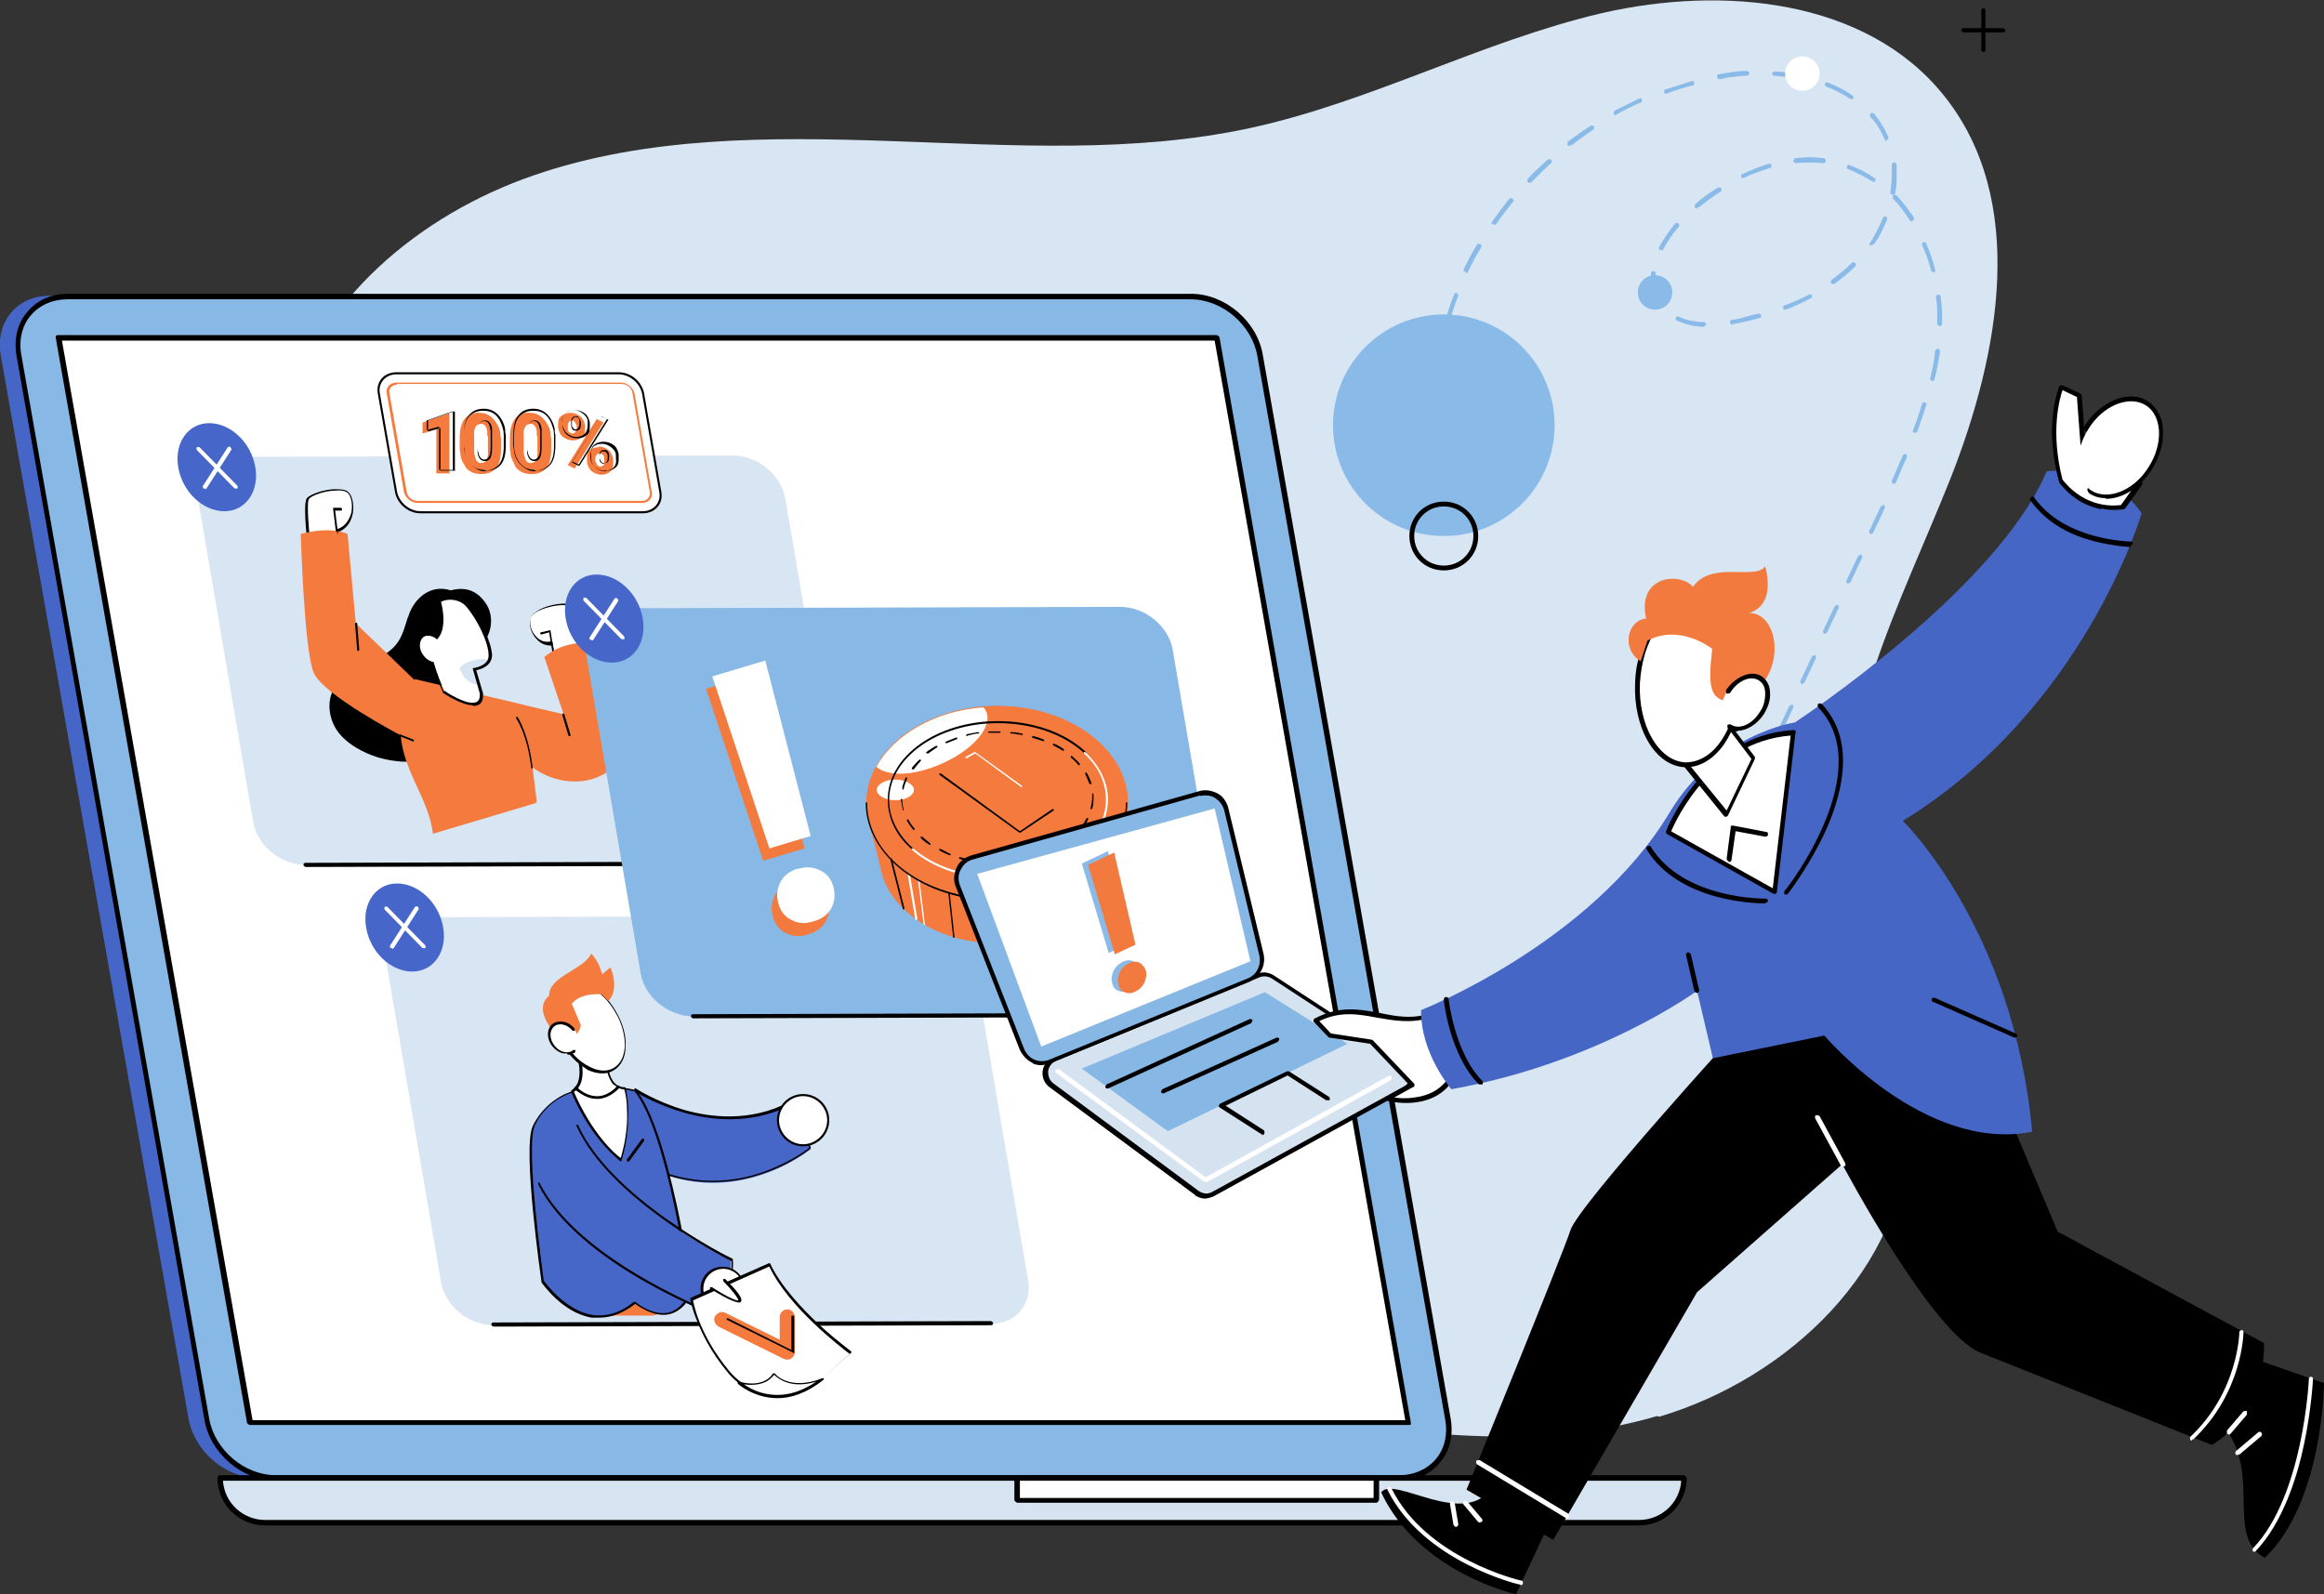 <?xml version="1.0" encoding="UTF-8"?>
<svg id="Layer_2" xmlns="http://www.w3.org/2000/svg" viewBox="0 0 33.77 23.17">
  <rect x="0" y="0" width="33.77" height="23.17" fill="#333333" stroke="none"/>
  <defs>
    <style>
      .cls-1 {
        fill: #4666c9;
      }

      .cls-2 {
        fill: #88b8e5;
      }

      .cls-3 {
        fill: #87b7e4;
      }

      .cls-4 {
        fill: #f57a3e;
      }

      .cls-5 {
        fill: #d6e3f1;
      }

      .cls-6 {
        fill: #4666c8;
      }

      .cls-7 {
        fill: #fff;
      }

      .cls-8 {
        fill: #d7e4f2;
      }

      .cls-9 {
        fill: #d5e2f0;
      }

      .cls-10 {
        fill: #f37a3e;
      }

      .cls-11 {
        fill: #4666c6;
      }

      .cls-12 {
        fill: #4666c7;
      }

      .cls-13 {
        fill: #d8e5f3;
      }

      .cls-14 {
        fill: #f47a3e;
      }

      .cls-15 {
        fill: #8abae7;
      }
    </style>
  </defs>
  <g id="_x31_">
    <g id="_x38_">
      <g>
        <g>
          <path class="cls-13" d="M24.08,20.58c-1.81.53-3.62.24-5.44-.02-1.74-.25-3.5-.27-5.24.02-.69.12-1.4.25-2.07.4-.74.17-1.39.48-2.17.53-1.67.11-3.54-.82-3.9-2.45-.3-1.33.44-2.66.58-4.02.31-3.07-2.44-5.98-1.68-8.97.43-1.7,1.94-2.95,3.59-3.52,1.65-.57,3.44-.56,5.19-.5s3.52.18,5.23-.19c1.75-.38,3.36-1.26,5.11-1.67,1.75-.4,3.83-.21,4.96,1.19,1.23,1.52.82,3.76.1,5.58-.72,1.81-1.72,3.65-1.49,5.59.16,1.33.89,2.57.87,3.91-.03,1.96-1.73,3.57-3.61,4.13Z"/>
          <path class="cls-15" d="M7.94,21.39s0,0,0,0c-.91-.15-2.09-.61-2.58-1.92-.29-.78-.19-1.51-.19-1.51,0-.02.02-.03.04-.03.02,0,.03.02.03.04,0,0-.1.72.18,1.48.26.7.91,1.6,2.52,1.88.02,0,.03.02.03.04,0,.02-.02.03-.03.03Z"/>
          <path class="cls-15" d="M25.32,11.86s0,0-.01,0c-.02,0-.02-.03-.02-.04l.05-.1s.03-.02.04-.02c.02,0,.02.03.02.04l-.05.1s-.02.02-.03.02ZM25.53,11.39s0,0-.01,0c-.02,0-.02-.03-.02-.04l.17-.36s.03-.02.04-.02c.02,0,.02.03.02.04l-.17.36s-.02.02-.03.02ZM25.86,10.66s0,0-.01,0c-.02,0-.02-.03-.02-.04l.17-.36s.03-.02.04-.02c.02,0,.02.03.02.04l-.17.36s-.02.02-.03.02ZM26.19,9.94s0,0-.01,0c-.02,0-.02-.03-.02-.04l.17-.36s.03-.02.04-.02.02.03.02.04l-.17.36s-.02.02-.03.02ZM26.52,9.21s0,0-.01,0c-.02,0-.02-.03-.02-.04l.17-.36s.03-.02.04-.02.02.03.02.04l-.17.36s-.02.02-.03.02ZM26.86,8.48s0,0-.01,0c-.02,0-.02-.03-.02-.04l.17-.36s.03-.02.04-.02c.02,0,.02.03.02.04l-.17.36s-.02.02-.03.02ZM27.19,7.76s0,0-.01,0c-.02,0-.02-.03-.02-.04l.17-.36s.03-.02.04-.02c.02,0,.02.03.02.04l-.17.36s-.02.02-.03.02ZM27.52,7.03s0,0-.01,0c-.02,0-.02-.03-.02-.04.06-.14.11-.26.16-.37,0-.02.03-.02.04-.02.02,0,.02.03.02.04-.05.11-.1.23-.16.37,0,.01-.02.02-.03.02ZM27.83,6.29s0,0-.01,0c-.02,0-.03-.03-.02-.04.05-.13.09-.25.13-.38,0-.02.02-.03.04-.02.02,0,.03.02.02.04-.04.12-.08.25-.13.38,0,.01-.02.02-.03.02ZM28.07,5.53s0,0,0,0c-.02,0-.03-.02-.02-.04.03-.13.06-.26.07-.39,0-.02.02-.03.04-.03.02,0,.03.02.03.04-.02.13-.04.26-.08.4,0,.02-.02.03-.03.03ZM24.77,4.75s0,0,0,0c-.15,0-.29-.04-.4-.09-.02,0-.02-.03-.02-.04,0-.02.03-.02.04-.02.1.05.23.08.37.08.02,0,.03.02.03.03,0,.02-.02.03-.03.03ZM28.18,4.74h0s-.03-.02-.03-.03c0-.04,0-.07,0-.11h0c0-.1,0-.19-.02-.28,0-.02.01-.03.03-.04.02,0,.03.01.04.03.01.09.02.19.02.28h0s0,.09,0,.12c0,.02-.02.03-.03.03ZM25.17,4.72s-.03-.01-.03-.03c0-.02,0-.04.03-.04.06-.01.12-.02.18-.04.07-.02.14-.04.2-.05.02,0,.04,0,.04.02,0,.02,0,.04-.02.04-.07.02-.13.04-.2.05-.06.02-.13.03-.19.04,0,0,0,0,0,0ZM21.02,4.7s0,0,0,0c-.02,0-.03-.02-.02-.04.04-.13.08-.26.13-.38,0-.02.03-.03.04-.02s.03.03.02.04c-.05.12-.09.25-.13.38,0,.01-.02.02-.03.02ZM25.94,4.5s-.03,0-.03-.02c0-.02,0-.04.02-.04.13-.05.25-.1.36-.16.02,0,.04,0,.04.01,0,.02,0,.04-.01.04-.11.06-.24.12-.37.17,0,0,0,0-.01,0ZM24.1,4.4s-.02,0-.03-.02c-.06-.1-.08-.21-.08-.33,0-.03,0-.05,0-.08,0-.02.02-.03.04-.03s.03.02.03.04c0,.02,0,.05,0,.07,0,.11.03.2.07.29,0,.02,0,.04-.01.05,0,0-.01,0-.02,0ZM26.64,4.13s-.02,0-.03-.01c-.01-.01,0-.04,0-.05.11-.08.21-.16.3-.25.01-.01.03-.01.05,0,.01.01.01.03,0,.05-.09.09-.2.18-.31.26,0,0-.01,0-.02,0ZM21.3,3.95s0,0-.01,0c-.02,0-.02-.03-.02-.04.06-.12.12-.24.19-.35,0-.02.03-.02.05-.01.02,0,.02.03.01.05-.07.11-.13.23-.19.35,0,.01-.02.02-.03.02ZM28.09,3.95s-.03,0-.03-.02c-.03-.13-.08-.25-.13-.37,0-.02,0-.04.02-.04.02,0,.04,0,.04.02.05.12.1.25.13.38,0,.02,0,.04-.02.04,0,0,0,0,0,0ZM24.14,3.63s-.01,0-.02,0c-.02,0-.02-.03-.01-.04.06-.11.14-.23.23-.34.01-.01.03-.02.05,0,.01.01.02.03,0,.05-.09.1-.16.21-.22.32,0,.01-.02.02-.03.02ZM27.2,3.57s-.01,0-.02,0c-.02-.01-.02-.03,0-.05.07-.11.13-.23.18-.35,0-.02.03-.03.04-.02.02,0,.03.03.02.04-.05.13-.11.25-.19.36,0,0-.02.01-.03.01ZM21.71,3.26s-.01,0-.02,0c-.02-.01-.02-.03,0-.05.08-.11.16-.22.24-.32.01-.01.03-.02.05,0s.02.03,0,.05c-.08.1-.17.21-.24.32,0,0-.02.01-.03.01ZM27.78,3.22s-.02,0-.03-.02c-.07-.11-.15-.22-.24-.31-.01-.01-.01-.03,0-.05s.03-.01.05,0c.09.1.17.2.25.32,0,.02,0,.04-.01.05,0,0-.01,0-.02,0ZM24.66,3.03s-.02,0-.03-.01c-.01-.01,0-.04,0-.05.1-.09.21-.17.33-.24.02-.01.04,0,.05,0,.01.02,0,.04,0,.05-.11.07-.22.15-.32.23,0,0-.01,0-.02,0ZM27.5,2.83s0,0,0,0c-.02,0-.03-.02-.03-.04.01-.08.02-.17.02-.25,0-.05,0-.09,0-.14,0-.02.01-.03.03-.04.02,0,.03.01.04.03,0,.05,0,.1,0,.15,0,.09,0,.17-.02.26,0,.02-.02.03-.03.03ZM22.22,2.65s-.02,0-.02,0c-.01-.01-.01-.03,0-.05.09-.1.19-.19.29-.28.01-.01.03-.01.05,0,.01.01.01.03,0,.05-.1.09-.19.18-.29.28,0,0-.02.01-.02.01ZM27.23,2.64s-.01,0-.02,0c-.11-.07-.23-.13-.35-.18-.02,0-.03-.03-.02-.04,0-.02.03-.03.04-.02.13.05.25.11.36.19.02.01.02.03,0,.05,0,0-.02.01-.03.01ZM25.33,2.59s-.02,0-.03-.02c0-.02,0-.04.02-.04.13-.06.25-.11.38-.15.02,0,.04,0,.04.02,0,.02,0,.04-.02.04-.12.04-.25.08-.37.14,0,0,0,0-.01,0ZM26.09,2.37s-.03-.01-.03-.03c0-.02.01-.03.03-.04.14-.02.27-.02.41,0,.02,0,.03.02.03.04,0,.02-.02.03-.04.03-.13-.01-.26-.01-.39,0,0,0,0,0,0,0ZM22.81,2.12s-.02,0-.03-.01c-.01-.01,0-.04,0-.05.11-.08.22-.16.33-.23.02-.01.04,0,.05,0s0,.04,0,.05c-.11.07-.22.15-.32.23,0,0-.01,0-.02,0ZM27.42,2.05s-.03,0-.03-.02c-.02-.04-.04-.08-.06-.12-.04-.08-.09-.15-.15-.21-.01-.01-.01-.04,0-.05s.04-.01.05,0c.06.07.11.15.15.22.02.04.04.08.06.12,0,.02,0,.04-.02.04,0,0,0,0-.01,0ZM23.48,1.68s-.02,0-.03-.02c0-.02,0-.04.01-.05.12-.06.24-.12.36-.18.02,0,.04,0,.04.02s0,.04-.02.04c-.12.05-.24.11-.36.18,0,0-.01,0-.02,0ZM26.91,1.44s-.01,0-.02,0c-.1-.07-.22-.13-.35-.18-.02,0-.03-.03-.02-.04,0-.02.03-.03.04-.02.13.05.25.11.36.19.02.01.02.03,0,.05,0,0-.02.01-.03.01ZM24.21,1.36s-.03,0-.03-.02c0-.02,0-.04.02-.04.13-.04.26-.08.38-.12.02,0,.04,0,.04.02s0,.04-.02.04c-.13.03-.25.07-.38.12,0,0,0,0-.01,0ZM24.98,1.15s-.03-.01-.03-.03c0-.02,0-.04.03-.04.06-.01.12-.02.17-.03.07-.01.15-.02.23-.02.02,0,.03.01.04.03,0,.02-.01.03-.03.04-.07,0-.15.01-.22.02-.06,0-.11.02-.17.03,0,0,0,0,0,0ZM26.17,1.15s0,0,0,0c-.12-.02-.26-.04-.39-.05-.02,0-.03-.02-.03-.03,0-.02.02-.03.03-.03.14,0,.27.02.4.05.02,0,.03.02.03.04,0,.02-.02.03-.03.03Z"/>
          <path class="cls-15" d="M24.3,4.25c0-.14-.11-.25-.25-.25s-.25.11-.25.25.11.25.25.25.25-.11.25-.25Z"/>
          <path class="cls-7" d="M26.44,1.07c0-.14-.11-.25-.25-.25s-.25.11-.25.25.11.25.25.25.25-.11.25-.25Z"/>
          <g>
            <path d="M28.82.76s-.03-.02-.03-.03V.15s.01-.03.03-.03.03.01.03.03v.58s-.01.03-.03.03Z"/>
            <path d="M29.11.47h-.58s-.03-.01-.03-.03.01-.03.03-.03h.58s.03.01.03.03-.01.03-.03.03Z"/>
          </g>
          <g>
            <circle class="cls-15" cx="20.98" cy="6.18" r="1.61"/>
            <path d="M20.98,8.29c-.28,0-.5-.22-.5-.5s.22-.5.5-.5.5.22.5.5-.22.5-.5.5ZM20.98,7.36c-.24,0-.43.19-.43.43s.19.43.43.43.43-.19.43-.43-.19-.43-.43-.43Z"/>
          </g>
        </g>
        <g>
          <path class="cls-12" d="M20.07,21.48H3.75c-.47,0-.92-.38-1.01-.86L.01,5.16c-.08-.47.23-.86.7-.86h16.32c.47,0,.92.38,1.01.86l2.73,15.46c.08.47-.23.86-.7.86Z"/>
          <g>
            <path class="cls-2" d="M20.33,21.48H4.01c-.47,0-.92-.38-1.01-.86L.28,5.16c-.08-.47.23-.86.7-.86h16.32c.47,0,.92.38,1.01.86l2.73,15.46c.08.47-.23.86-.7.86Z"/>
            <path d="M20.33,21.52H4.01c-.49,0-.96-.4-1.04-.89L.24,5.17c-.04-.24.01-.47.16-.64.14-.17.35-.26.59-.26h16.32c.49,0,.96.4,1.04.89l2.73,15.46c.04.24-.01.47-.16.64-.14.17-.35.26-.59.26ZM.98,4.35c-.21,0-.4.08-.53.23-.13.15-.18.36-.14.58l2.73,15.46c.08.45.51.82.97.82h16.32c.21,0,.4-.08.53-.23.13-.15.18-.36.14-.58l-2.73-15.46c-.08-.45-.51-.82-.97-.82H.98Z"/>
          </g>
          <g>
            <path class="cls-5" d="M23.83,22.13H3.85c-.36,0-.65-.29-.65-.65h21.27c0,.36-.29.65-.65.65Z"/>
            <path d="M23.83,22.17H3.85c-.38,0-.69-.31-.69-.69,0-.02.02-.04.04-.04h21.27s.04.02.04.04c0,.38-.31.69-.69.69ZM3.24,21.52c.02.32.29.57.61.57h19.97c.32,0,.59-.25.61-.57H3.24Z"/>
          </g>
          <g>
            <rect class="cls-7" x="14.78" y="21.48" width="5.22" height=".32"/>
            <path d="M20,21.84h-5.22s-.04-.02-.04-.04v-.32s.02-.04.04-.04h5.22s.04.02.04.04v.32s-.02.04-.04.04ZM14.82,21.77h5.14v-.25h-5.14v.25Z"/>
          </g>
          <g>
            <polygon class="cls-7" points="20.47 20.68 3.63 20.68 .85 4.91 17.69 4.91 20.47 20.68"/>
            <path d="M20.47,20.71H3.63s-.03-.01-.04-.03L.81,4.91s0-.02,0-.03c0,0,.02-.01.03-.01h16.84s.03.01.04.03l2.78,15.77s0,.02,0,.03-.02.01-.03.01ZM3.66,20.64h16.76l-2.77-15.69H.9l2.77,15.69Z"/>
          </g>
        </g>
        <g>
          <path class="cls-13" d="M11.67,12.55l-7.23.02c-.36,0-.7-.28-.76-.62l-.8-4.68c-.06-.35.18-.63.54-.63l7.23-.02c.36,0,.7.28.76.62l.8,4.68c.06.34-.18.63-.54.63Z"/>
          <g>
            <path class="cls-1" d="M3.71,6.79c.06.35-.14.64-.45.64-.31,0-.61-.28-.67-.64-.06-.35.14-.64.45-.64.31,0,.61.28.67.64Z"/>
            <path class="cls-7" d="M3.43,7.1s-.02,0-.02,0l-.55-.56s-.01-.03,0-.04c.01-.01.03,0,.04,0l.55.56s.01.03,0,.04c0,0-.01,0-.02,0Z"/>
            <path class="cls-7" d="M2.98,7.1s-.01,0-.02,0c-.01,0-.02-.03-.01-.04l.36-.56s.03-.02.04,0,.02.03.01.04l-.36.56s-.01.01-.02.01Z"/>
          </g>
          <path d="M11.67,12.58l-7.23.02s-.03-.01-.03-.03c0-.02.01-.03.03-.03l7.23-.02s.03.01.03.03-.01.03-.03.03Z"/>
        </g>
        <g>
          <g>
            <g>
              <path class="cls-7" d="M8.53,9.43s-.07-.57-.22-.63c-.16-.06-.56.04-.6.19-.04.15.11.4.32.36l.03.2.47-.12Z"/>
              <path d="M8.06,9.57s0,0,0,0c0,0,0,0,0-.01l-.03-.18c-.08.01-.17-.02-.23-.09-.08-.08-.12-.21-.09-.3.01-.05.06-.09.13-.13.15-.08.38-.11.49-.07.07.03.13.14.18.35.04.15.05.29.05.29,0,0,0,.02-.01.02l-.47.12s0,0,0,0ZM8.03,9.33s0,0,0,0c0,0,0,0,0,.01l.03.18.44-.11c-.02-.17-.09-.56-.21-.6-.1-.04-.33,0-.47.07-.06.03-.1.07-.11.11-.02.08.01.19.08.26.06.07.14.09.22.07,0,0,0,0,0,0Z"/>
            </g>
            <path d="M8.06,9.57s-.01,0-.02-.01l-.06-.37-.11.03s-.02,0-.02-.01,0-.02.01-.02l.13-.03s0,0,.01,0c0,0,0,0,0,.01l.06.38s0,.02-.01.02c0,0,0,0,0,0Z"/>
            <path d="M5.93,8.96c-.04.12-.07.25-.14.36-.11.17-.31.26-.49.34s-.37.19-.46.37c-.1.2-.05.46.09.63s.35.28.57.35c.22.06.46.09.67.02.22-.07.41-.23.47-.45.04-.16.01-.32,0-.49-.02-.16-.01-.34.08-.47.08-.12.22-.18.31-.29.13-.16.14-.4.03-.56-.12-.18-.29-.25-.51-.19-.31-.1-.55.14-.62.39Z"/>
            <path class="cls-14" d="M7.63,10.25l.17,1.41-1.51.45c-.09-.73-.82-1.23-.26-2.24l1.61.38Z"/>
            <path class="cls-14" d="M7.63,10.25l.56.13-.28-.83s.25-.25.7-.2c0,0,.65,1.29.38,1.7-.27.41-1,.43-1.43-.06l.07-.74Z"/>
            <path d="M8.28,10.7s-.01,0-.02-.01l-.09-.3s0-.02.01-.02c0,0,.02,0,.02.01l.09.3s0,.02-.01.02c0,0,0,0,0,0Z"/>
            <g>
              <path class="cls-7" d="M4.51,8.07s-.1-.74-.04-.82c.06-.08.49-.19.59-.08.11.12.09.47-.16.55l.04.35h-.44Z"/>
              <path d="M4.95,8.09h-.44s-.01,0-.02-.01c-.01-.08-.1-.75-.03-.84.05-.06.26-.13.41-.13.07,0,.16,0,.2.05.06.07.08.21.05.33-.03.12-.1.2-.2.24l.04.34s0,0,0,.01c0,0,0,0-.01,0ZM4.52,8.05h.41l-.04-.34s0-.01.01-.02c.13-.04.18-.16.2-.22.03-.11.01-.24-.04-.3-.03-.03-.09-.05-.18-.04-.16,0-.35.07-.39.12-.04.05,0,.51.04.8Z"/>
            </g>
            <path class="cls-14" d="M6.02,9.88l-.85-.82-.12-1.3s-.23-.12-.68,0c0,0,.05,1.71.19,2.02.14.32,1.25.9,1.25.9,0,0,.32-.3.21-.81Z"/>
            <path d="M5.21,9.46s-.02,0-.02-.01l-.03-.38s0-.02.01-.02c0,0,.02,0,.02.01l.03.38s0,.02-.01.02h0Z"/>
            <path d="M5.99,10.77s0,0,0,0l-.18-.07s-.01-.01,0-.02c0,0,.01-.01.02,0l.18.07s.01.01,0,.02c0,0,0,.01-.01.01Z"/>
            <path class="cls-7" d="M6.99,10.07l-.1-.35s.24-.03.24-.21c0-.18-.16-.53-.33-.72-.17-.19-.6-.12-.59.32.01.44.25.94.25.94,0,0,.57.39.54.02Z"/>
            <path class="cls-8" d="M7.09,9.6s-.07.09-.19.12c-.11.03-.21.03-.22,0,0-.03.07-.09.19-.12.11-.03.21-.03.22,0Z"/>
            <path class="cls-8" d="M6.68,9.71c.07.24.27.24.27.24l-.07-.23h-.21Z"/>
            <path d="M6.87,10.25c-.16,0-.42-.17-.43-.18,0,0,0,0,0,0,0,0-.24-.51-.25-.95,0-.2.08-.35.23-.41.14-.06.29-.02.39.08.17.19.33.54.34.73,0,.16-.17.21-.23.22l.1.34s0,0,0,0c0,.08-.01.13-.06.16-.02.01-.05.02-.08.02ZM6.46,10.04c.1.07.36.22.47.16.03-.02.05-.06.04-.13l-.1-.35s0,0,0-.01c0,0,0,0,.01,0,0,0,.23-.03.22-.19,0-.18-.17-.53-.33-.71-.08-.09-.23-.12-.35-.07-.14.06-.21.19-.21.38.01.41.22.89.24.93Z"/>
            <path d="M6.17,9.38c.45-.07.21-.73.21-.73,0,0-.41.09-.21.73Z"/>
            <path class="cls-7" d="M6.39,9.34c.07.09.06.21,0,.26-.07.05-.18.01-.24-.08-.07-.09-.06-.21,0-.26.07-.05.18-.01.24.08Z"/>
            <path d="M7.74,11.17s-.01,0-.02-.01c-.06-.5-.22-.72-.22-.72,0,0,0-.02,0-.02,0,0,.02,0,.02,0,0,0,.16.23.22.74,0,0,0,.02-.01.02,0,0,0,0,0,0Z"/>
            <path d="M4.9,7.73s-.01,0-.02-.01l-.04-.33s0,0,0-.01c0,0,0,0,.01,0h.1s.02,0,.02.02,0,.02-.02.02h-.08l.04.32s0,.02-.01.02c0,0,0,0,0,0Z"/>
            <path class="cls-14" d="M6.28,12.12s.79-.6,1.51-.45l-1.51.45Z"/>
          </g>
          <g>
            <g>
              <path class="cls-7" d="M9.25,7.45h-3.04c-.53,0-.47-.41-.56-.93l-.03-.16c-.09-.52-.35-.93.18-.93h3.11c.53,0,.45.41.54.93l.03.16c.09.52.29.93-.24.93Z"/>
              <path d="M9.34,7.46h-3.23c-.18,0-.34-.14-.37-.31l-.25-1.43c-.03-.17.09-.31.27-.31h3.23c.18,0,.34.14.37.31l.25,1.43c.03.17-.09.31-.27.31ZM5.76,5.44c-.16,0-.27.13-.24.28l.25,1.43c.03.15.18.28.34.28h3.23c.16,0,.27-.13.24-.28l-.25-1.43c-.03-.15-.18-.28-.34-.28h-3.23Z"/>
            </g>
            <path class="cls-14" d="M9.33,7.31h-3.26c-.09,0-.18-.07-.2-.16l-.25-1.43c-.02-.09.05-.16.14-.16h3.26c.09,0,.18.07.2.16l.25,1.43c.02.09-.05.16-.14.16ZM5.77,5.59c-.07,0-.13.06-.11.13l.25,1.43c.01.07.08.13.16.13h3.26c.07,0,.13-.06.11-.14l-.25-1.43c-.01-.07-.08-.13-.16-.13h-3.26Z"/>
            <g>
              <path class="cls-14" d="M6.54,6.88h-.2s0-.64,0-.64l-.2.06v-.16s.37-.13.37-.13h.02s0,.86,0,.86Z"/>
              <path class="cls-14" d="M6.99,6.89c-.05,0-.1-.01-.14-.03s-.08-.05-.1-.1c-.03-.04-.05-.09-.06-.15,0-.03-.01-.06-.01-.09v-.15c0-.12.02-.21.07-.28.05-.06.12-.1.22-.09.08,0,.14.03.19.08.05.05.09.12.11.2,0,.03,0,.06.01.09v.15c0,.12-.02.22-.07.28s-.12.09-.22.09ZM7.08,6.34s0-.05,0-.07c-.01-.07-.04-.11-.09-.11-.07,0-.11.06-.1.18v.21s0,.06.01.07c.01.07.04.11.09.11.07,0,.11-.06.1-.19v-.21Z"/>
              <path class="cls-14" d="M7.72,6.89c-.05,0-.1-.01-.14-.03-.04-.02-.08-.05-.1-.1s-.05-.09-.06-.15c0-.03-.01-.06-.01-.09v-.15c0-.12.02-.21.07-.28s.12-.1.22-.09c.08,0,.14.03.19.08.05.05.09.12.11.2,0,.03,0,.06.01.09v.15c0,.12-.02.22-.07.28s-.12.09-.22.09ZM7.8,6.34s0-.05,0-.07c-.01-.07-.04-.11-.09-.11-.07,0-.11.06-.1.18v.21s0,.06.01.07c.01.07.04.11.09.11.07,0,.11-.06.1-.19v-.21Z"/>
              <path class="cls-14" d="M8.29,6c.06,0,.1.02.14.05.04.03.06.08.07.13v.04c0,.06,0,.1-.04.13-.03.03-.08.05-.14.05-.05,0-.1-.02-.14-.05s-.06-.08-.07-.13v-.04c0-.05,0-.1.04-.13s.08-.05.14-.05ZM8.35,6.81l-.1-.05.42-.67.1.05-.42.67ZM8.25,6.23s0,.04.02.05c.01.01.03.02.04.02.02,0,.03,0,.05-.02.01-.01.02-.03.02-.05v-.05s-.03-.07-.06-.07c-.02,0-.03,0-.05.02-.01.01-.02.03-.02.05v.05ZM8.7,6.49c.06,0,.1.02.14.05s.06.08.07.13v.05c0,.06,0,.1-.04.13-.03.03-.08.05-.13.05-.05,0-.1-.02-.14-.05s-.06-.08-.07-.13v-.05s0-.07.01-.09c.01-.03.04-.05.06-.06.03-.01.06-.02.1-.02ZM8.66,6.71s0,.03.02.05.02.02.04.02c.04,0,.07-.02.06-.08v-.04s0-.04-.02-.05c-.01-.01-.02-.02-.04-.02-.02,0-.03,0-.05.02-.01.01-.02.03-.02.05v.05Z"/>
              <path d="M6.6,6.84h-.2s0,0,0,0c0,0,0,0,0,0v-.62s-.18.05-.18.05c0,0,0,0,0,0s0,0,0,0v-.16s0,0,0,0l.37-.13s0,0,0,0h.02s0,0,0,0,0,0,0,0v.87s0,0,0,0ZM6.4,6.83h.18s0-.85,0-.85h-.01s-.37.13-.37.13v.14s.18-.05.18-.05c0,0,0,0,0,0s0,0,0,0v.63Z"/>
              <path d="M7.06,6.85s0,0,0,0h0c-.05,0-.1-.01-.14-.04-.04-.02-.08-.06-.11-.1-.03-.04-.05-.09-.06-.15,0-.03-.01-.06-.01-.09v-.15c0-.12.02-.22.07-.28.05-.07.13-.1.22-.1.08,0,.15.03.2.08.05.05.09.12.11.21,0,.03,0,.06.01.09v.15c0,.12-.02.22-.07.28-.05.06-.12.09-.21.09ZM7.04,6.84c.09,0,.16-.03.21-.09.05-.06.07-.15.07-.27v-.15s0-.06-.01-.09c-.02-.08-.05-.15-.1-.2-.05-.05-.11-.07-.19-.07-.09,0-.16.03-.21.09-.05.06-.07.16-.07.27v.15s0,.06.01.09c.01.05.03.1.06.14.03.04.06.07.1.09.04.02.09.03.13.03h0ZM7.04,6.7s0,0,0,0c-.05,0-.09-.04-.1-.12,0-.02,0-.04,0-.07v-.21c0-.13.03-.19.11-.19.05,0,.09.04.1.12,0,.02,0,.05,0,.07h0s0,.21,0,.21c0,.13-.03.19-.1.19ZM7.03,6.12c-.06,0-.09.06-.09.17v.21s0,.06.01.07c.01.07.04.1.08.11.07,0,.1-.06.1-.18v-.21s0-.05-.01-.07c-.01-.07-.04-.1-.08-.1,0,0,0,0,0,0ZM7.13,6.3h0,0Z"/>
              <path d="M7.78,6.85s0,0,0,0h0c-.05,0-.1-.01-.14-.04-.04-.02-.08-.06-.11-.1-.03-.04-.05-.09-.06-.15,0-.03-.01-.06-.01-.09v-.15c0-.12.02-.22.07-.28.05-.07.13-.1.22-.1.08,0,.15.03.2.08.05.05.09.12.11.21,0,.03,0,.06.01.09v.15c0,.12-.02.22-.07.28-.05.06-.12.09-.21.09ZM7.77,6.84c.09,0,.16-.03.21-.09.05-.06.07-.15.07-.27v-.15s0-.06-.01-.09c-.02-.08-.05-.15-.1-.2-.05-.05-.11-.07-.19-.07-.09,0-.16.03-.21.09-.05.06-.07.16-.07.27v.15s0,.06.01.09c.01.05.03.1.06.14.03.04.06.07.1.09.04.02.09.03.13.03h0ZM7.76,6.7s0,0,0,0c-.05,0-.09-.04-.1-.12,0-.02,0-.04,0-.07v-.21c0-.13.03-.19.11-.19.05,0,.09.04.1.12,0,.02,0,.05,0,.07h0s0,.21,0,.21c0,.13-.03.19-.1.19ZM7.75,6.12c-.06,0-.09.06-.09.17v.21s0,.06.01.07c.01.07.04.1.08.11.07,0,.1-.06.1-.18v-.21s0-.05-.01-.07c-.01-.07-.04-.1-.08-.1,0,0,0,0,0,0ZM7.86,6.29h0,0Z"/>
              <path d="M8.8,6.85s0,0,0,0c-.06,0-.1-.02-.14-.05-.04-.03-.07-.08-.07-.14v-.05s0-.07.01-.1c.01-.03.04-.05.07-.07.03-.01.06-.02.1-.02h0c.06,0,.11.02.15.05.04.03.06.08.07.13v.05c0,.06,0,.1-.04.14-.03.03-.08.05-.13.05ZM8.75,6.45s-.07,0-.09.02c-.03.01-.05.03-.06.06-.01.03-.02.06-.02.09v.05c.01.05.03.09.07.12.04.03.08.05.13.05.05,0,.1-.01.13-.04.03-.03.05-.07.04-.13v-.05c0-.05-.03-.09-.07-.12-.04-.03-.08-.05-.13-.05,0,0,0,0,0,0ZM8.41,6.77s0,0,0,0l-.1-.05s0,0,0,0c0,0,0,0,0,0l.42-.67s0,0,.01,0l.1.05s0,0,0,0c0,0,0,0,0,0l-.42.67s0,0,0,0ZM8.32,6.71l.09.04.41-.66-.09-.04-.41.66ZM8.78,6.74h0s-.04,0-.05-.02c-.01-.01-.02-.03-.02-.05h0s0-.05,0-.05c0-.02,0-.04.02-.06.01-.02.03-.02.05-.02.02,0,.04,0,.05.02.01.01.02.03.02.05v.04c0,.07-.03.08-.07.08ZM8.72,6.67s0,.03.02.04c0,.01.02.02.03.02.04,0,.06-.02.06-.07v-.04s0-.03-.02-.04c0-.01-.02-.02-.04-.02-.02,0-.03,0-.04.02-.01.01-.02.03-.02.05v.05ZM8.39,6.37h0c-.06,0-.11-.02-.15-.05-.04-.03-.06-.08-.07-.13v-.04c0-.06,0-.1.04-.14s.08-.05.14-.05h0c.06,0,.11.02.15.05.04.03.06.08.07.13v.04c0,.06,0,.11-.04.14-.03.03-.08.05-.14.05ZM8.34,5.96c-.05,0-.1.02-.13.05-.03.03-.05.07-.04.13v.04s.03.09.07.12c.04.03.08.05.13.05.06,0,.1-.02.13-.05.03-.03.04-.08.04-.13v-.04c0-.05-.03-.09-.07-.12-.04-.03-.08-.05-.13-.05h0ZM8.37,6.26s0,0,0,0h0s-.04,0-.05-.02c-.01-.01-.02-.03-.02-.06h0s0-.05,0-.05c0-.02,0-.04.02-.06.01-.02.03-.02.05-.02.02,0,.03,0,.04.02.01.01.02.03.03.06v.05s0,.04-.02.06c-.01.01-.03.02-.05.02ZM8.31,6.18s0,.03.02.04c0,.01.02.02.03.02.02,0,.03,0,.04-.02.01-.01.02-.03.02-.05v-.05s0-.04-.02-.05c0,0-.02-.01-.03-.01-.02,0-.03,0-.04.02-.01.01-.02.03-.02.05v.05Z"/>
            </g>
          </g>
        </g>
        <g>
          <path class="cls-13" d="M14.4,19.24l-7.23.02c-.36,0-.7-.28-.76-.62l-.8-4.68c-.06-.34.18-.63.54-.63l7.23-.02c.36,0,.7.28.76.62l.8,4.68c.06.34-.18.63-.54.63Z"/>
          <g>
            <path class="cls-1" d="M6.44,13.48c.06.35-.14.64-.45.64-.31,0-.61-.28-.67-.64-.06-.35.14-.64.45-.64.31,0,.61.28.67.64Z"/>
            <path class="cls-7" d="M6.16,13.78s-.02,0-.02,0l-.55-.56s-.01-.03,0-.04c.01-.01.03,0,.04,0l.55.56s.01.03,0,.04c0,0-.01,0-.02,0Z"/>
            <path class="cls-7" d="M5.7,13.78s-.01,0-.02,0c-.01,0-.02-.03-.01-.04l.36-.56s.03-.02.04,0c.01,0,.02.03.01.04l-.36.56s-.01.01-.02.01Z"/>
          </g>
          <path d="M14.4,19.26l-7.23.02s-.03-.01-.03-.03.01-.03.03-.03l7.23-.02s.03.01.03.03c0,.02-.01.03-.03.03Z"/>
        </g>
        <g>
          <g>
            <path class="cls-2" d="M17.3,14.75l-7.23.02c-.36,0-.7-.28-.76-.62l-.8-4.68c-.06-.34.18-.63.54-.63l7.23-.02c.36,0,.7.28.76.62l.8,4.68c.06.34-.18.63-.54.63Z"/>
            <g>
              <path class="cls-1" d="M9.34,8.99c.06.35-.14.64-.45.64-.31,0-.61-.28-.67-.64-.06-.35.14-.64.45-.64.31,0,.61.28.67.64Z"/>
              <path class="cls-7" d="M9.05,9.29s-.02,0-.02,0l-.55-.56s-.01-.03,0-.04c.01-.01.03,0,.04,0l.55.56s.01.03,0,.04c0,0-.01,0-.02,0Z"/>
              <path class="cls-7" d="M8.6,9.3s-.01,0-.02,0c-.01,0-.02-.03-.01-.04l.36-.56s.03-.02.04,0c.01,0,.02.03.01.04l-.36.56s-.01.01-.02.01Z"/>
            </g>
            <path d="M17.3,14.78l-7.23.02s-.03-.01-.03-.03c0-.02.01-.03.03-.03l7.23-.02s.03.01.03.03-.01.03-.03.03Z"/>
          </g>
          <g>
            <g>
              <ellipse class="cls-4" cx="14.49" cy="11.67" rx="1.9" ry="1.41"/>
              <ellipse class="cls-4" cx="14.49" cy="12.44" rx="1.71" ry="1.27"/>
              <path class="cls-7" d="M13.43,13.44s-.01,0-.01-.01l-.08-.64s0-.01.01-.01c0,0,.01,0,.01.01l.08.64s0,.01-.01.02c0,0,0,0,0,0Z"/>
              <path class="cls-7" d="M13.31,13.37s-.01,0-.01-.01l-.11-.65s0-.01.01-.02c0,0,.01,0,.02.01l.11.65s0,.01-.01.02c0,0,0,0,0,0Z"/>
              <polygon class="cls-4" points="12.6 11.83 12.81 12.67 16.16 12.67 16.37 11.83 12.6 11.83"/>
              <ellipse class="cls-4" cx="14.49" cy="11.67" rx="1.9" ry="1.41"/>
              <path class="cls-7" d="M12.73,11.14c.16.15.55.14.95-.04.46-.2.75-.54.65-.76-.01-.02-.02-.04-.04-.06-.71.05-1.3.4-1.56.87Z"/>
              <path class="cls-7" d="M13.28,11.48c0,.08-.12.15-.27.15s-.27-.07-.27-.15.12-.15.27-.15.27.07.27.15Z"/>
              <path d="M14.49,13.09c-1.05,0-1.91-.64-1.91-1.42,0,0,0-.01.01-.01s.01,0,.01.01c0,.77.84,1.39,1.88,1.39s1.88-.63,1.88-1.39c0,0,0-.01.01-.01s.01,0,.01.01c0,.78-.86,1.42-1.91,1.42Z"/>
              <path d="M13.26,12.35s0,0,0,0c-.24-.2-.36-.46-.36-.73,0-.63.72-1.14,1.6-1.14.5,0,.97.16,1.28.45,0,0,0,.01,0,.02,0,0-.01,0-.02,0-.3-.28-.76-.44-1.26-.44-.87,0-1.58.5-1.58,1.12,0,.26.13.51.36.71,0,0,0,.01,0,.02,0,0,0,0-.01,0Z"/>
              <path class="cls-7" d="M14.49,12.77c-.48,0-.93-.15-1.24-.42,0,0,0-.01,0-.02,0,0,.01,0,.02,0,.3.26.75.41,1.22.41.87,0,1.58-.5,1.58-1.12,0-.25-.11-.48-.32-.67,0,0,0-.01,0-.02,0,0,.01,0,.02,0,.21.2.33.44.33.69,0,.63-.72,1.14-1.6,1.14Z"/>
              <path d="M14.42,12.55h0c-.05,0-.11,0-.16-.01,0,0-.01,0-.01-.01,0,0,0-.01.01-.01.05,0,.11,0,.16.01,0,0,.01,0,.01.01,0,0,0,.01-.01.01ZM14.58,12.55s-.01,0-.01-.01c0,0,0-.01.01-.01.05,0,.11,0,.16-.01,0,0,.01,0,.01.01,0,0,0,.01-.01.01-.05,0-.11.01-.16.01h0ZM14.1,12.52s0,0,0,0c-.05-.01-.11-.02-.16-.04,0,0-.01,0,0-.02,0,0,0-.01.02,0,.05.01.1.03.15.04,0,0,.01,0,.01.02,0,0,0,.01-.01.01ZM14.9,12.51s-.01,0-.01-.01c0,0,0-.01.01-.02.05-.01.1-.02.15-.04,0,0,.01,0,.02,0,0,0,0,.01,0,.02-.05.02-.1.03-.16.04,0,0,0,0,0,0ZM13.8,12.43s0,0,0,0c-.05-.02-.1-.04-.15-.07,0,0,0-.01,0-.02s.01,0,.02,0c.05.02.09.05.14.07,0,0,.01.01,0,.02,0,0,0,0-.01,0ZM15.2,12.42s-.01,0-.01,0c0,0,0-.01,0-.02.05-.02.1-.04.14-.07,0,0,.01,0,.02,0,0,0,0,.01,0,.02-.05.03-.1.05-.15.07,0,0,0,0,0,0ZM13.51,12.28s0,0,0,0c-.05-.03-.09-.06-.13-.1,0,0,0-.01,0-.02s.01,0,.02,0c.04.03.08.07.12.1,0,0,0,.01,0,.02,0,0,0,0-.01,0ZM15.48,12.26s0,0-.01,0c0,0,0-.01,0-.02.04-.03.09-.06.12-.1,0,0,.01,0,.02,0,0,0,0,.01,0,.02-.04.04-.08.07-.13.1,0,0,0,0,0,0ZM13.28,12.06s0,0-.01,0c-.03-.04-.07-.09-.09-.13,0,0,0-.01,0-.02,0,0,.01,0,.02,0,.02.04.05.09.09.13,0,0,0,.01,0,.02,0,0,0,0,0,0ZM15.71,12.04s0,0,0,0c0,0,0-.01,0-.02.03-.04.06-.09.08-.13,0,0,.01,0,.02,0s0,.01,0,.02c-.02.05-.05.09-.09.14,0,0,0,0-.01,0ZM13.13,11.78s-.01,0-.01,0c-.01-.05-.02-.11-.03-.16,0,0,0-.01.01-.01,0,0,.01,0,.01.01,0,.05.01.1.02.15,0,0,0,.01,0,.02,0,0,0,0,0,0ZM15.85,11.76s0,0,0,0c0,0-.01,0,0-.02.01-.05.02-.1.02-.15,0-.02,0-.03,0-.05,0,0,0-.01.01-.01,0,0,.01,0,.01.01,0,.02,0,.03,0,.05,0,.05,0,.11-.02.16,0,0,0,.01-.01.01ZM13.12,11.47s0,0,0,0c0,0-.01,0-.01-.02.01-.05.03-.1.05-.15,0,0,.01,0,.02,0,0,0,0,.01,0,.02-.02.05-.04.1-.05.15,0,0,0,.01-.01.01ZM15.84,11.39s-.01,0-.01,0c-.02-.05-.04-.1-.06-.14,0,0,0-.01,0-.02,0,0,.01,0,.02,0,.03.05.05.1.07.15,0,0,0,.01,0,.02,0,0,0,0,0,0ZM13.25,11.18s0,0,0,0c0,0,0-.01,0-.02.03-.04.07-.08.11-.12,0,0,.01,0,.02,0,0,0,0,.01,0,.02-.04.04-.07.08-.1.12,0,0,0,0-.01,0ZM15.68,11.12s0,0-.01,0c-.03-.04-.07-.08-.11-.11,0,0,0-.01,0-.02s.01,0,.02,0c.04.04.08.07.11.11,0,0,0,.01,0,.02,0,0,0,0,0,0ZM13.47,10.95s0,0-.01,0c0,0,0-.01,0-.02.04-.03.09-.06.14-.09,0,0,.01,0,.02,0,0,0,0,.01,0,.02-.05.03-.09.06-.13.09,0,0,0,0,0,0ZM15.44,10.91s0,0,0,0c-.04-.03-.09-.05-.14-.08,0,0,0-.01,0-.02,0,0,.01,0,.02,0,.05.02.1.05.14.08,0,0,0,.01,0,.02,0,0,0,0-.01,0ZM13.75,10.8s-.01,0-.01,0c0,0,0-.01,0-.02.05-.02.1-.04.15-.06,0,0,.01,0,.02,0,0,0,0,.01,0,.02-.05.02-.1.04-.15.06,0,0,0,0,0,0ZM15.15,10.77s0,0,0,0c-.05-.02-.1-.03-.15-.05,0,0-.01,0,0-.02,0,0,0-.01.02,0,.05.01.1.03.15.05,0,0,.01.01,0,.02,0,0,0,0-.01,0ZM14.05,10.7s-.01,0-.01-.01c0,0,0-.01.01-.02.05-.01.1-.02.16-.03,0,0,.01,0,.02.01,0,0,0,.01-.01.01-.05,0-.11.02-.16.03,0,0,0,0,0,0ZM14.85,10.68s0,0,0,0c-.05,0-.1-.02-.16-.02,0,0-.01,0-.01-.01,0,0,0-.01.01-.01.05,0,.11.01.16.02,0,0,.01,0,.01.02,0,0,0,.01-.01.01ZM14.37,10.65s-.01,0-.01-.01c0,0,0-.01.01-.01.05,0,.11,0,.16,0,0,0,.01,0,.01.01,0,0,0,.01-.01.01-.05,0-.11,0-.16,0h0Z"/>
              <path d="M13.13,13.22s-.01,0-.01-.01l-.18-.71s0-.01,0-.02.01,0,.02,0l.18.71s0,.01,0,.02c0,0,0,0,0,0Z"/>
              <path d="M15.87,13.2s0,0,0,0c0,0-.01,0-.01-.02l.1-.63s0-.01.02-.01c0,0,.01,0,.01.02l-.1.63s0,.01-.01.01Z"/>
              <path d="M15.02,13.65s-.01,0-.01-.01v-.62s0-.01.01-.01.01,0,.01.01v.62s0,.01-.01.01Z"/>
              <path d="M14.81,12.1s0,0,0,0l-1.16-.84s0-.01,0-.02c0,0,.01,0,.02,0l1.15.84.47-.32s.01,0,.02,0,0,.01,0,.02l-.48.32s0,0,0,0Z"/>
              <path class="cls-7" d="M14.84,11.44s0,0,0,0l-.67-.49-.12.07s-.01,0-.02,0c0,0,0-.01,0-.02l.13-.07s.01,0,.01,0l.68.49s0,.01,0,.02c0,0,0,0-.01,0Z"/>
              <path d="M15.48,13.48h0s-.01,0-.01-.01l.05-.62s0-.01.01-.01c0,0,.01,0,.01.01l-.05.62s0,.01-.01.01Z"/>
              <path d="M13.86,13.63s-.01,0-.01-.01l-.07-.64s0-.01.01-.01c0,0,.01,0,.01.01l.07.64s0,.01-.01.01c0,0,0,0,0,0Z"/>
              <path d="M14.49,13.72s-.01,0-.01-.01v-.62s0-.01.01-.01.01,0,.01.01v.62s0,.01-.01.01Z"/>
              <path d="M14.35,13.71s-.01,0-.01-.01l-.04-.63s0-.01.01-.01c0,0,.01,0,.01.01l.04.63s0,.01-.01.01h0Z"/>
            </g>
            <g>
              <path class="cls-10" d="M11.69,12.33l-.6.18-.83-2.5.77-.23.66,2.55ZM11.51,12.82c.12-.04.23-.03.33.02s.16.13.19.24c.03.11.02.21-.03.31-.05.09-.14.16-.26.19-.12.04-.23.03-.32-.02-.1-.05-.16-.13-.19-.24-.03-.11-.02-.21.03-.31.05-.09.14-.16.26-.2Z"/>
              <path class="cls-7" d="M11.78,12.15l-.6.18-.83-2.5.77-.23.66,2.55ZM11.59,12.63c.12-.04.23-.03.33.02.1.05.16.13.19.24.03.11.02.21-.03.31-.05.09-.14.16-.26.19-.12.04-.23.03-.32-.02-.1-.05-.16-.13-.19-.24s-.02-.21.03-.31.14-.16.26-.2Z"/>
            </g>
          </g>
        </g>
        <g>
          <rect class="cls-14" x="8.41" y="18.54" width="1.33" height=".59" rx=".28" ry=".28" transform="translate(18.15 37.66) rotate(180)"/>
          <g>
            <path class="cls-6" d="M11.78,16.7s-1.18.98-2.55.17v-1.02s1.14.75,2.25.2l.3.65Z"/>
            <path d="M9.22,16.88s0,0,0-.02v-1.02s0-.01,0-.02.01,0,.02,0c0,0,.29.19.7.31.38.11.96.18,1.52-.11,0,0,0,0,.01,0,0,0,0,0,.01,0l.3.65s0,.02,0,.02c0,0-.3.25-.77.39-.18.06-.41.1-.66.1-.34,0-.73-.08-1.14-.32ZM11.47,16.07c-.57.28-1.15.21-1.53.1-.35-.1-.6-.24-.69-.29v.97c.7.41,1.34.34,1.76.21.41-.13.69-.33.75-.38l-.29-.62Z"/>
          </g>
          <g>
            <path class="cls-7" d="M11.3,16.28c0-.2.16-.37.37-.37s.37.16.37.37-.16.37-.37.37-.37-.16-.37-.37Z"/>
            <path d="M11.29,16.28c0-.21.17-.38.38-.38s.38.17.38.38-.17.38-.38.38-.38-.17-.38-.38ZM11.32,16.28c0,.19.16.35.35.35s.35-.16.35-.35-.16-.35-.35-.35-.35.16-.35.35Z"/>
          </g>
          <g>
            <path class="cls-6" d="M9.23,15.85c-.93-.2-1.33.2-1.48.51-.15.33.13,2.26.13,2.26,0,0,.6.91,1.35.32.61.44.81-.16.81-.16,0,0-.31-2.33-.81-2.93Z"/>
            <path d="M8.6,19.15c-.43-.07-.72-.5-.73-.51,0,0,0,0,0,0-.01-.08-.28-1.94-.13-2.27.05-.11.18-.32.45-.46.28-.13.63-.16,1.04-.07,0,0,0,0,.01,0,.21.25.41.83.6,1.7.14.65.22,1.24.22,1.24,0,0,0,0,0,0,0,.01-.09.24-.3.31-.15.05-.33,0-.53-.14-.17.13-.34.2-.52.2-.04,0-.08,0-.11,0ZM9.24,18.93c.19.14.36.18.5.14.18-.06.27-.26.28-.29-.02-.12-.32-2.33-.8-2.92-1.01-.21-1.35.28-1.45.5-.14.32.12,2.15.13,2.25.03.04.31.43.7.5.21.03.42-.03.61-.19,0,0,0,0,.01,0,0,0,0,0,.01,0Z"/>
          </g>
          <g>
            <path class="cls-6" d="M7.79,17.19c.57,1.13,2.49,1.88,2.49,1.88,0,0,.37-.25.34-.75,0,0-1.76-.86-2.25-1.95,0,0-.64,0-.59.83Z"/>
            <path d="M10.29,19.08s0,0,.01,0c0,0,.38-.26.35-.77,0,0,0-.01-.01-.02-.02,0-1.76-.87-2.24-1.94,0,0-.01-.01-.02,0,0,0-.01.01,0,.02.47,1.04,2.11,1.89,2.25,1.96.02.44-.27.68-.32.72-.15-.06-1.94-.79-2.47-1.86,0,0-.02-.01-.02,0s-.01.02,0,.02c.29.59.96,1.07,1.47,1.37.55.32,1.03.51,1.04.51,0,0,0,0,0,0Z"/>
          </g>
          <g>
            <path class="cls-7" d="M9.08,15.82s.13.44-.06,1.05c0,0-.41-.29-.71-1,0,0,.23-.1.08-.57h.42s-.02.52.27.53Z"/>
            <path d="M9.02,16.88s-.42-.3-.72-1.01c0,0,0-.02,0-.02,0,0,.05-.03.09-.1.03-.07.06-.21-.02-.45,0,0,0-.01,0-.02,0,0,0,0,.01,0h.42s0,0,.01,0c0,0,0,0,0,.01,0,0,0,.32.12.45.04.04.08.06.14.06,0,0,.01,0,.02.01,0,0,.03.11.04.3,0,.17,0,.44-.1.76,0,0,0,.01-.01.01,0,0,0,0,0,0,0,0,0,0-.01,0ZM8.92,15.77c-.12-.13-.13-.39-.13-.46h-.37c.12.4-.03.53-.08.56.26.6.59.9.68.96.09-.3.1-.55.09-.72,0-.15-.03-.25-.04-.28-.06,0-.11-.03-.15-.07Z"/>
          </g>
          <g>
            <path class="cls-7" d="M8.18,15.15c.2.34.53.52.74.39s.22-.5.03-.84-.53-.52-.74-.39c-.21.12-.22.5-.03.84Z"/>
            <path d="M8.53,15.54c-.14-.08-.27-.21-.37-.38-.2-.35-.19-.74.03-.86.22-.13.56.05.76.4.1.17.15.35.14.51,0,.16-.07.29-.18.35-.05.03-.1.04-.16.04-.07,0-.15-.02-.23-.06ZM8.22,14.33c-.2.12-.21.48-.02.81.09.16.22.29.36.36.13.07.26.08.36.02.1-.06.15-.17.16-.32,0-.15-.04-.33-.14-.49-.15-.26-.38-.42-.57-.42-.05,0-.1.01-.14.04Z"/>
          </g>
          <path class="cls-14" d="M8.18,15.15c.24-.06.26-.25.26-.25l-.13-.31s.09-.16.43-.14l.1.1c.17-.18.03-.49.03-.49l-.12.1s-.05-.2-.16-.3c-.1.23-.62.33-.61.61-.29.24.2.67.2.67Z"/>
          <path d="M8.68,15.97s.02,0,.03,0c.17-.02.28-.15.29-.16,0,0,0-.02,0-.03s-.02,0-.03,0c0,0-.1.13-.26.15-.11.01-.22-.03-.33-.13,0,0-.02,0-.03,0s0,.02,0,.03c.11.09.21.14.32.14Z"/>
          <g>
            <path class="cls-7" d="M10.2,18.73c0-.17.14-.3.3-.3s.3.14.3.3-.14.3-.3.3-.3-.14-.3-.3Z"/>
            <path d="M10.18,18.73c0-.18.14-.32.32-.32s.32.14.32.32-.14.32-.32.32-.32-.14-.32-.32ZM10.22,18.73c0,.16.13.29.29.29s.29-.13.29-.29-.13-.29-.29-.29-.29.13-.29.29Z"/>
          </g>
          <path d="M9.13,16.88s.01,0,.01,0l.22-.3s0-.02,0-.03c0,0-.02,0-.03,0l-.22.3s0,.02,0,.03c0,0,0,0,.01,0Z"/>
          <g>
            <g>
              <path class="cls-7" d="M11.18,18.38l-1.13.5s.08.5.54,1.05c.34.41.95.46,1.35.11l.44-.38s-.89-.64-1.19-1.29Z"/>
              <path d="M11.23,20.29c-.26-.02-.5-.15-.66-.35-.24-.29-.37-.56-.44-.74-.08-.19-.1-.32-.1-.32,0,0,0-.02.01-.02l1.13-.5s.02,0,.02,0c.15.33.47.66.7.88.26.24.48.4.48.4,0,0,0,0,0,.01,0,0,0,.01,0,.01l-.44.38c-.18.15-.4.24-.63.24-.03,0-.06,0-.08,0ZM11.17,18.41l-1.1.49s.03.15.09.3c.07.18.2.44.44.73.16.19.38.31.64.33.25.02.5-.06.69-.22l.42-.36c-.13-.1-.89-.68-1.17-1.27Z"/>
            </g>
            <g>
              <path class="cls-7" d="M11.96,20.03c-.5.2-.71-.07-.71-.07,0,0-.13.23-.51.13,0,0,.54.5,1.22-.06Z"/>
              <path d="M10.72,20.1s0-.01,0-.02c0,0,.01-.01.02,0,.37.1.49-.11.49-.12,0,0,0,0,.01,0s.01,0,.02,0c0,.01.21.26.69.07,0,0,.02,0,.02,0s0,.02,0,.02c-.25.2-.48.27-.67.27-.35,0-.58-.21-.58-.21ZM11.25,19.98s-.05.06-.1.09c-.07.04-.17.07-.34.05.06.04.16.1.29.13.26.06.51,0,.76-.17-.36.11-.55-.04-.61-.1Z"/>
            </g>
            <path class="cls-14" d="M11.44,19.76s.04,0,.06-.02c.03-.02.05-.05.05-.09v-.51c0-.06-.05-.11-.11-.11s-.11.05-.11.11v.33l-.79-.39c-.05-.03-.12,0-.15.05-.03.05,0,.12.05.15l.95.47s.03.01.05.01Z"/>
            <path d="M11.54,19.67s0,0,0,0c0,0,0,0,0-.02v-.51s0-.02-.02-.02-.02,0-.02.02v.48l-.92-.46s-.02,0-.02,0,0,.02,0,.02l.95.47s0,0,0,0Z"/>
          </g>
          <g>
            <path class="cls-7" d="M8.05,15.21c.09.1.22.13.3.07.08-.07.08-.21,0-.31-.09-.1-.22-.13-.3-.07s-.08.21,0,.31Z"/>
            <path d="M8.25,15.33s.08-.01.11-.04c0,0,0-.02,0-.03,0,0-.02,0-.03,0-.03.03-.08.04-.13.03-.05-.01-.1-.04-.14-.09-.08-.1-.08-.22-.01-.28.03-.03.08-.04.13-.03.05.01.1.04.14.09,0,0,.02,0,.03,0,0,0,0-.02,0-.03-.04-.05-.1-.09-.16-.1-.06-.01-.12,0-.16.03-.09.07-.09.22,0,.33.04.05.1.09.16.1.02,0,.03,0,.05,0Z"/>
          </g>
          <g>
            <path class="cls-7" d="M10.5,18.6s.25.24.23.3c-.03.06-.41-.18-.41-.18l.18-.12Z"/>
            <path d="M10.32,18.74s-.01-.02,0-.03c0,0,.02-.01.03,0,.2.13.35.2.38.19,0-.03-.1-.16-.22-.28,0,0,0-.02,0-.03s.02,0,.03,0c.08.08.26.26.23.32,0,0,0,.01-.02.02,0,0,0,0-.01,0-.03,0-.13-.02-.4-.19ZM10.71,18.9h0,0Z"/>
          </g>
        </g>
        <g>
          <g>
            <g>
              <path class="cls-9" d="M20.42,15.45l-1.93-1.26c-.06-.04-.13-.05-.2-.02l-2.97,1.22c-.16.06-.18.27-.05.37l2.12,1.57c.07.05.16.06.23.02l2.78-1.53c.14-.08.15-.28.01-.37Z"/>
              <path d="M17.37,17.37l-2.12-1.57c-.07-.05-.11-.14-.1-.23.01-.09.07-.17.15-.2l2.97-1.22c.08-.03.16-.02.23.02l1.93,1.26h0c.07.05.12.13.11.22,0,.09-.05.17-.13.21l-2.78,1.53s-.08.03-.12.03c-.05,0-.1-.02-.15-.05ZM20.41,15.48l-1.93-1.26c-.05-.03-.11-.04-.17-.02l-2.97,1.22c-.06.03-.1.08-.11.15,0,.07.02.13.07.17l2.12,1.57c.06.04.13.05.2.01l2.78-1.53c.06-.03.09-.09.09-.15,0-.06-.03-.12-.08-.16h0Z"/>
            </g>
            <polygon class="cls-3" points="16.97 16.44 15.72 15.53 18.38 14.42 19.58 15.17 16.97 16.44"/>
            <path d="M16.09,15.82s0,0,.01,0l2.08-.95s.02-.03.02-.04c0-.02-.03-.02-.04-.02l-2.08.95s-.02.03-.02.04c0,.01.02.02.03.02Z"/>
            <path d="M16.9,15.89s0,0,.01,0l1.66-.75s.02-.03.02-.04c0-.02-.03-.02-.04-.02l-1.66.75s-.02.03-.02.04c0,.01.02.02.03.02Z"/>
            <g>
              <path class="cls-3" d="M18.33,13.87l-.51-2.11c-.04-.17-.22-.28-.39-.23l-3.3.93c-.18.05-.28.25-.21.42l.93,2.37c.06.16.25.24.41.18l2.88-1.18c.14-.06.22-.22.19-.37Z"/>
              <path d="M15.01,15.45c-.09-.04-.15-.11-.19-.19l-.93-2.37c-.04-.09-.03-.19.01-.28s.12-.15.22-.18l3.3-.93c.09-.03.19-.01.27.03s.14.13.16.22l.51,2.11c.04.17-.05.34-.21.41l-2.88,1.18s-.09.03-.13.03-.09,0-.14-.03ZM17.44,11.56l-3.3.93c-.08.02-.14.07-.18.15-.04.07-.04.15-.01.23l.93,2.37c.03.07.08.13.15.16.07.03.15.03.22,0l2.88-1.18c.13-.05.2-.19.17-.33h0l-.51-2.11c-.02-.08-.07-.14-.13-.18-.04-.03-.09-.04-.14-.04-.03,0-.05,0-.08.01ZM18.33,13.87h0,0Z"/>
            </g>
            <path class="cls-7" d="M17.52,17.18s.01,0,.02,0l2.67-1.48s.02-.03.01-.05c0-.02-.03-.02-.05-.01l-2.65,1.47-2.13-1.57s-.04,0-.05,0,0,.04,0,.05l2.15,1.58s.01,0,.02,0Z"/>
            <polygon class="cls-7" points="18.17 13.97 17.65 11.75 14.2 12.7 15.13 15.21 18.17 13.97"/>
            <path d="M18.34,16.5s.02,0,.03-.02c.01-.02,0-.04,0-.05l-.56-.36.9-.44.56.36s.04,0,.05,0c.01-.02,0-.04-.01-.05l-.58-.37s-.02,0-.03,0l-.97.47s-.02.02-.02.03c0,.01,0,.02.02.03l.61.39s.01,0,.02,0Z"/>
            <g>
              <path class="cls-15" d="M15.72,12.55l.38-.18.31,1.34-.3.14-.39-1.3ZM16.47,13.97s.08.06.09.12c.02.06,0,.11-.02.17-.03.06-.07.1-.13.13-.06.03-.11.03-.16.01-.05-.02-.08-.06-.09-.12-.02-.06,0-.12.02-.17.03-.06.07-.1.13-.13.06-.03.11-.03.16-.01Z"/>
              <path class="cls-10" d="M15.81,12.57l.38-.18.31,1.34-.3.14-.39-1.3ZM16.56,13.99s.08.06.09.12c.02.06,0,.11-.02.17-.03.06-.07.1-.13.13-.06.03-.11.03-.16.01-.05-.02-.08-.06-.09-.12-.02-.06,0-.12.02-.17.03-.06.07-.1.13-.13.06-.03.11-.03.16-.01Z"/>
            </g>
          </g>
          <g>
            <path d="M22.52,22.12l-.49,1.05s-1.41-.31-1.96-1.48c.18-.26,1.23.55,1.62-.09l.84.52Z"/>
            <path d="M32.73,19.74l1.04.36s-.01,1.73-.86,2.54c-.63-.33.06-1.37-.76-2.08l.58-.82Z"/>
            <path class="cls-7" d="M32.76,22.55s.02,0,.02-.01c.39-.41.6-1.07.7-1.55.11-.52.13-.95.13-.95,0-.02-.01-.03-.03-.03-.02,0-.03.01-.03.03,0,.02-.08,1.7-.81,2.46-.01.01-.01.03,0,.05,0,0,.01,0,.02,0Z"/>
            <path d="M25.33,14.89s-2.4,2.63-2.51,2.99c-.12.37-1.51,3.77-1.51,3.77l1.26.73,2.09-3.6,2.11-1.86s1.3,2.46,2.01,2.74c.71.28,3.36,1.34,3.36,1.34,0,0,.76-.39.76-1.48l-3-1.62-1.21-2.87-3.36-.15Z"/>
            <g>
              <path class="cls-7" d="M20.81,14.75c-.65.22-1.05-.27-1.7.08l.21.22.6.09.6.63-.35.19s.7.2.97-.4l-.33-.81Z"/>
              <path d="M20.16,15.99s-.02-.01-.02-.03,0-.03.02-.03l.31-.17-.56-.59-.59-.09s-.01,0-.02-.01l-.21-.22s-.01-.02,0-.03,0-.02.02-.02c.36-.19.65-.13.93-.08.24.05.48.1.77,0,.02,0,.03,0,.04.02l.33.81s0,.02,0,.03c-.17.38-.51.45-.75.45-.15,0-.26-.03-.27-.03ZM20.79,14.79c-.3.09-.54.04-.78,0-.27-.05-.53-.1-.84.05l.17.18.59.09s.01,0,.02.01l.6.63s.01.02,0,.03c0,.01,0,.02-.02.02l-.27.15c.07.01.17.02.29,0,.26-.03.45-.16.56-.39l-.31-.76Z"/>
            </g>
            <path class="cls-11" d="M29.52,16.45c-1.57.3-3.01-1.4-3.01-1.4l-1.62.33-.23-.98s-1.43,1.05-3.57,1.43c0,0-.45-.52-.44-1.15,0,0,2.47-.97,3.61-2.87.69-1.15,1.82-1.31,1.82-1.31,0,0,2.93-1.92,3.66-3.65,0,0,.87-.13,1.38.61,0,0-.82,2.84-3.47,4.47,0,0,1.61,1.56,1.88,4.52Z"/>
            <path d="M29.28,15.08s.03,0,.03-.02c0-.02,0-.04-.02-.04l-1.18-.52s-.04,0-.04.02c0,.02,0,.04.02.04l1.18.52s0,0,.01,0Z"/>
            <g>
              <path class="cls-7" d="M29.95,6.98c-.23-.83,0-1.36,0-1.36l.26.12.05.69.84.58-.25.35s-.51.11-.9-.39Z"/>
              <path d="M30.53,7.4c-.17-.03-.41-.13-.61-.39,0,0,0,0,0-.01-.23-.84,0-1.36,0-1.38,0,0,.01-.01.02-.02,0,0,.02,0,.03,0l.26.12s.02.02.02.03l.05.67.82.57s.01.01.01.02c0,0,0,.02,0,.03l-.25.35s-.01.01-.02.01c0,0-.05.01-.13.01-.05,0-.12,0-.19-.02ZM31.05,7.03l-.81-.56s-.01-.01-.01-.03l-.05-.67-.21-.1c-.04.12-.18.6,0,1.3.34.43.77.38.85.37l.22-.31ZM29.95,6.98h0,0Z"/>
            </g>
            <g>
              <path class="cls-7" d="M24.24,12.1s.52-1.37,1.82-1.45l-.27,2.31-1.55-.87Z"/>
              <path d="M25.77,12.99l-1.55-.87s-.02-.03-.01-.04c0-.01.54-1.39,1.85-1.47.01,0,.02,0,.03.01,0,0,.01.02,0,.03l-.27,2.31s0,.02-.02.03c0,0-.01,0-.02,0,0,0-.01,0-.02,0ZM24.28,12.08l1.48.83.26-2.22c-1.14.09-1.66,1.21-1.74,1.4Z"/>
            </g>
            <path d="M25.13,12.53s.03-.01.03-.03l.06-.42.43.08s.04,0,.04-.03c0-.02,0-.04-.03-.04l-.47-.09s-.02,0-.03,0-.01.01-.01.02l-.06.46s.01.04.03.04c0,0,0,0,0,0Z"/>
            <path d="M30.96,7.93s.03-.01.03-.03c0-.02-.01-.03-.03-.03,0,0-.96-.01-1.4-.64-.01-.02-.03-.02-.05,0s-.02.03,0,.05c.24.34.62.51.9.58.3.08.54.09.55.09h0Z"/>
            <path d="M21.52,15.76s.02,0,.02,0c.01-.01.01-.03,0-.05-.4-.4-.49-1.18-.49-1.19,0-.02-.02-.03-.04-.03-.02,0-.03.02-.03.04,0,.03.09.81.51,1.23,0,0,.02,0,.02,0Z"/>
            <g>
              <polygon class="cls-7" points="25.48 11.03 25.09 11.85 24.42 11.02 25.04 10.44 25.48 11.03"/>
              <path d="M25.06,11.87l-.67-.83s0-.03,0-.05l.62-.58s.02,0,.03,0c0,0,.02,0,.02.01l.44.58s0,.02,0,.03l-.39.82s-.01.02-.03.02c0,0,0,0,0,0-.01,0-.02,0-.03-.01ZM25.04,10.49l-.57.53.62.76.36-.75-.41-.54Z"/>
            </g>
            <g>
              <path class="cls-7" d="M23.8,9.93c-.03.64.28,1.18.69,1.19.41.02.76-.49.79-1.13s-.28-1.18-.69-1.19c-.41-.02-.76.49-.79,1.13Z"/>
              <path d="M24.48,11.15c-.43-.02-.75-.57-.72-1.23.01-.32.11-.61.26-.83.16-.22.36-.34.57-.33.43.02.75.57.72,1.23-.01.32-.11.61-.26.83-.15.21-.34.33-.55.33,0,0-.02,0-.02,0ZM24.08,9.13c-.15.21-.23.49-.25.79-.03.62.27,1.14.66,1.16.19,0,.37-.1.51-.3.15-.21.23-.49.25-.79.03-.62-.27-1.14-.66-1.16,0,0-.01,0-.02,0-.18,0-.35.11-.49.3Z"/>
            </g>
            <path class="cls-10" d="M25.2,10.19c-.4.03-.37-.29-.32-.76,0,0-.46-.37-.94-.12l-.1.3c-.29-.18-.19-.6.08-.62-.14-.63.5-.68.68-.46.27-.39.91-.09,1.05-.3.16.61-.24.68-.24.68.49-.02.58,1.08-.21,1.28Z"/>
            <g>
              <path class="cls-7" d="M25.1,10.04c-.12.19-.11.42.02.51.14.09.35,0,.47-.19s.11-.42-.02-.51-.35,0-.47.19Z"/>
              <path d="M25.25,10.62c.13,0,.28-.09.38-.24.06-.1.1-.21.09-.31,0-.11-.05-.19-.12-.24-.15-.1-.38,0-.52.2,0,.02,0,.04.01.05.02,0,.04,0,.05-.01.11-.18.3-.26.42-.18.06.04.09.1.09.19,0,.09-.02.19-.08.27-.11.18-.3.26-.42.18-.02-.01-.04,0-.05.01,0,.02,0,.04.01.05.04.03.09.04.14.04Z"/>
            </g>
            <path d="M25.95,13s.02,0,.03-.01c0,0,.35-.45.59-1.01.31-.75.28-1.35-.1-1.75-.01-.01-.03-.01-.05,0-.01.01-.01.03,0,.05.88.92-.47,2.66-.49,2.67-.01.01,0,.04,0,.05,0,0,.01,0,.02,0Z"/>
            <path d="M25.65,13.12s.01,0,.01,0c.02,0,.03-.02.03-.03,0-.02-.02-.03-.03-.03-.01,0-1.19.02-1.67-.75,0-.02-.03-.02-.05-.01-.02,0-.02.03-.01.05.47.76,1.59.78,1.72.78Z"/>
            <path class="cls-7" d="M26.78,16.95s.01,0,.02,0c.02,0,.02-.03.01-.05l-.37-.68s-.03-.02-.05-.01c-.02,0-.02.03-.01.05l.37.68s.02.02.03.02Z"/>
            <path class="cls-7" d="M31.85,20.92s.02,0,.02,0c.72-.68.73-1.55.73-1.56,0-.02-.01-.03-.03-.03h0s-.03.01-.03.03c0,0-.01.86-.71,1.52-.01.01-.01.03,0,.05,0,0,.02.01.02.01Z"/>
            <path class="cls-7" d="M22.77,22.07s.02,0,.03-.02c0-.02,0-.04-.01-.05l-1.29-.78s-.04,0-.05.01c0,.02,0,.04.01.05l1.29.78s.01,0,.02,0Z"/>
            <path class="cls-7" d="M32.38,20.85s.02,0,.03-.01l.24-.28s0-.04,0-.05c-.01-.01-.04,0-.05,0l-.24.28s0,.04,0,.05c0,0,.01,0,.02,0Z"/>
            <path class="cls-7" d="M32.52,21.14s.02,0,.02,0l.32-.27s.02-.03,0-.05c-.01-.01-.03-.02-.05,0l-.32.27s-.02.03,0,.05c0,0,.02.01.03.01Z"/>
            <path class="cls-7" d="M22.1,23.04s.03-.01.03-.03c0-.02,0-.04-.03-.04-.01,0-1.38-.32-1.88-1.34,0-.02-.03-.02-.04-.02-.02,0-.02.03-.02.04.52,1.05,1.91,1.38,1.93,1.38,0,0,0,0,0,0Z"/>
            <path class="cls-7" d="M21.51,22.12s.02,0,.02,0c.01-.01.02-.03,0-.05l-.21-.25s-.03-.02-.05,0c-.01.01-.02.03,0,.05l.21.25s.02.01.03.01Z"/>
            <path class="cls-7" d="M21.16,22.19s0,0,0,0c.02,0,.03-.02.03-.04l-.05-.3s-.02-.03-.04-.03c-.02,0-.03.02-.03.04l.05.3s.02.03.03.03Z"/>
            <path d="M24.66,14.43s0,0,0,0c.02,0,.03-.02.03-.04l-.12-.52s-.02-.03-.04-.03c-.02,0-.03.02-.03.04l.12.52s.02.03.03.03Z"/>
            <g>
              <path d="M30.6,7.25c.24,0,.5-.16.67-.43.11-.18.17-.37.16-.56,0-.19-.09-.34-.22-.43-.27-.17-.68-.01-.92.36-.02.03,0,.06.02.08.03.02.06,0,.08-.02.2-.31.54-.46.75-.32.1.06.16.18.17.33,0,.16-.04.33-.14.49-.2.31-.54.46-.75.32-.03-.02-.06,0-.08.02-.02.03,0,.06.02.08.07.05.16.07.24.07Z"/>
              <path class="cls-7" d="M30.35,6.23c-.22.34-.2.75.04.9.24.15.62,0,.83-.34.22-.34.2-.75-.04-.9s-.62,0-.83.34Z"/>
            </g>
          </g>
        </g>
      </g>
    </g>
  </g>
</svg>